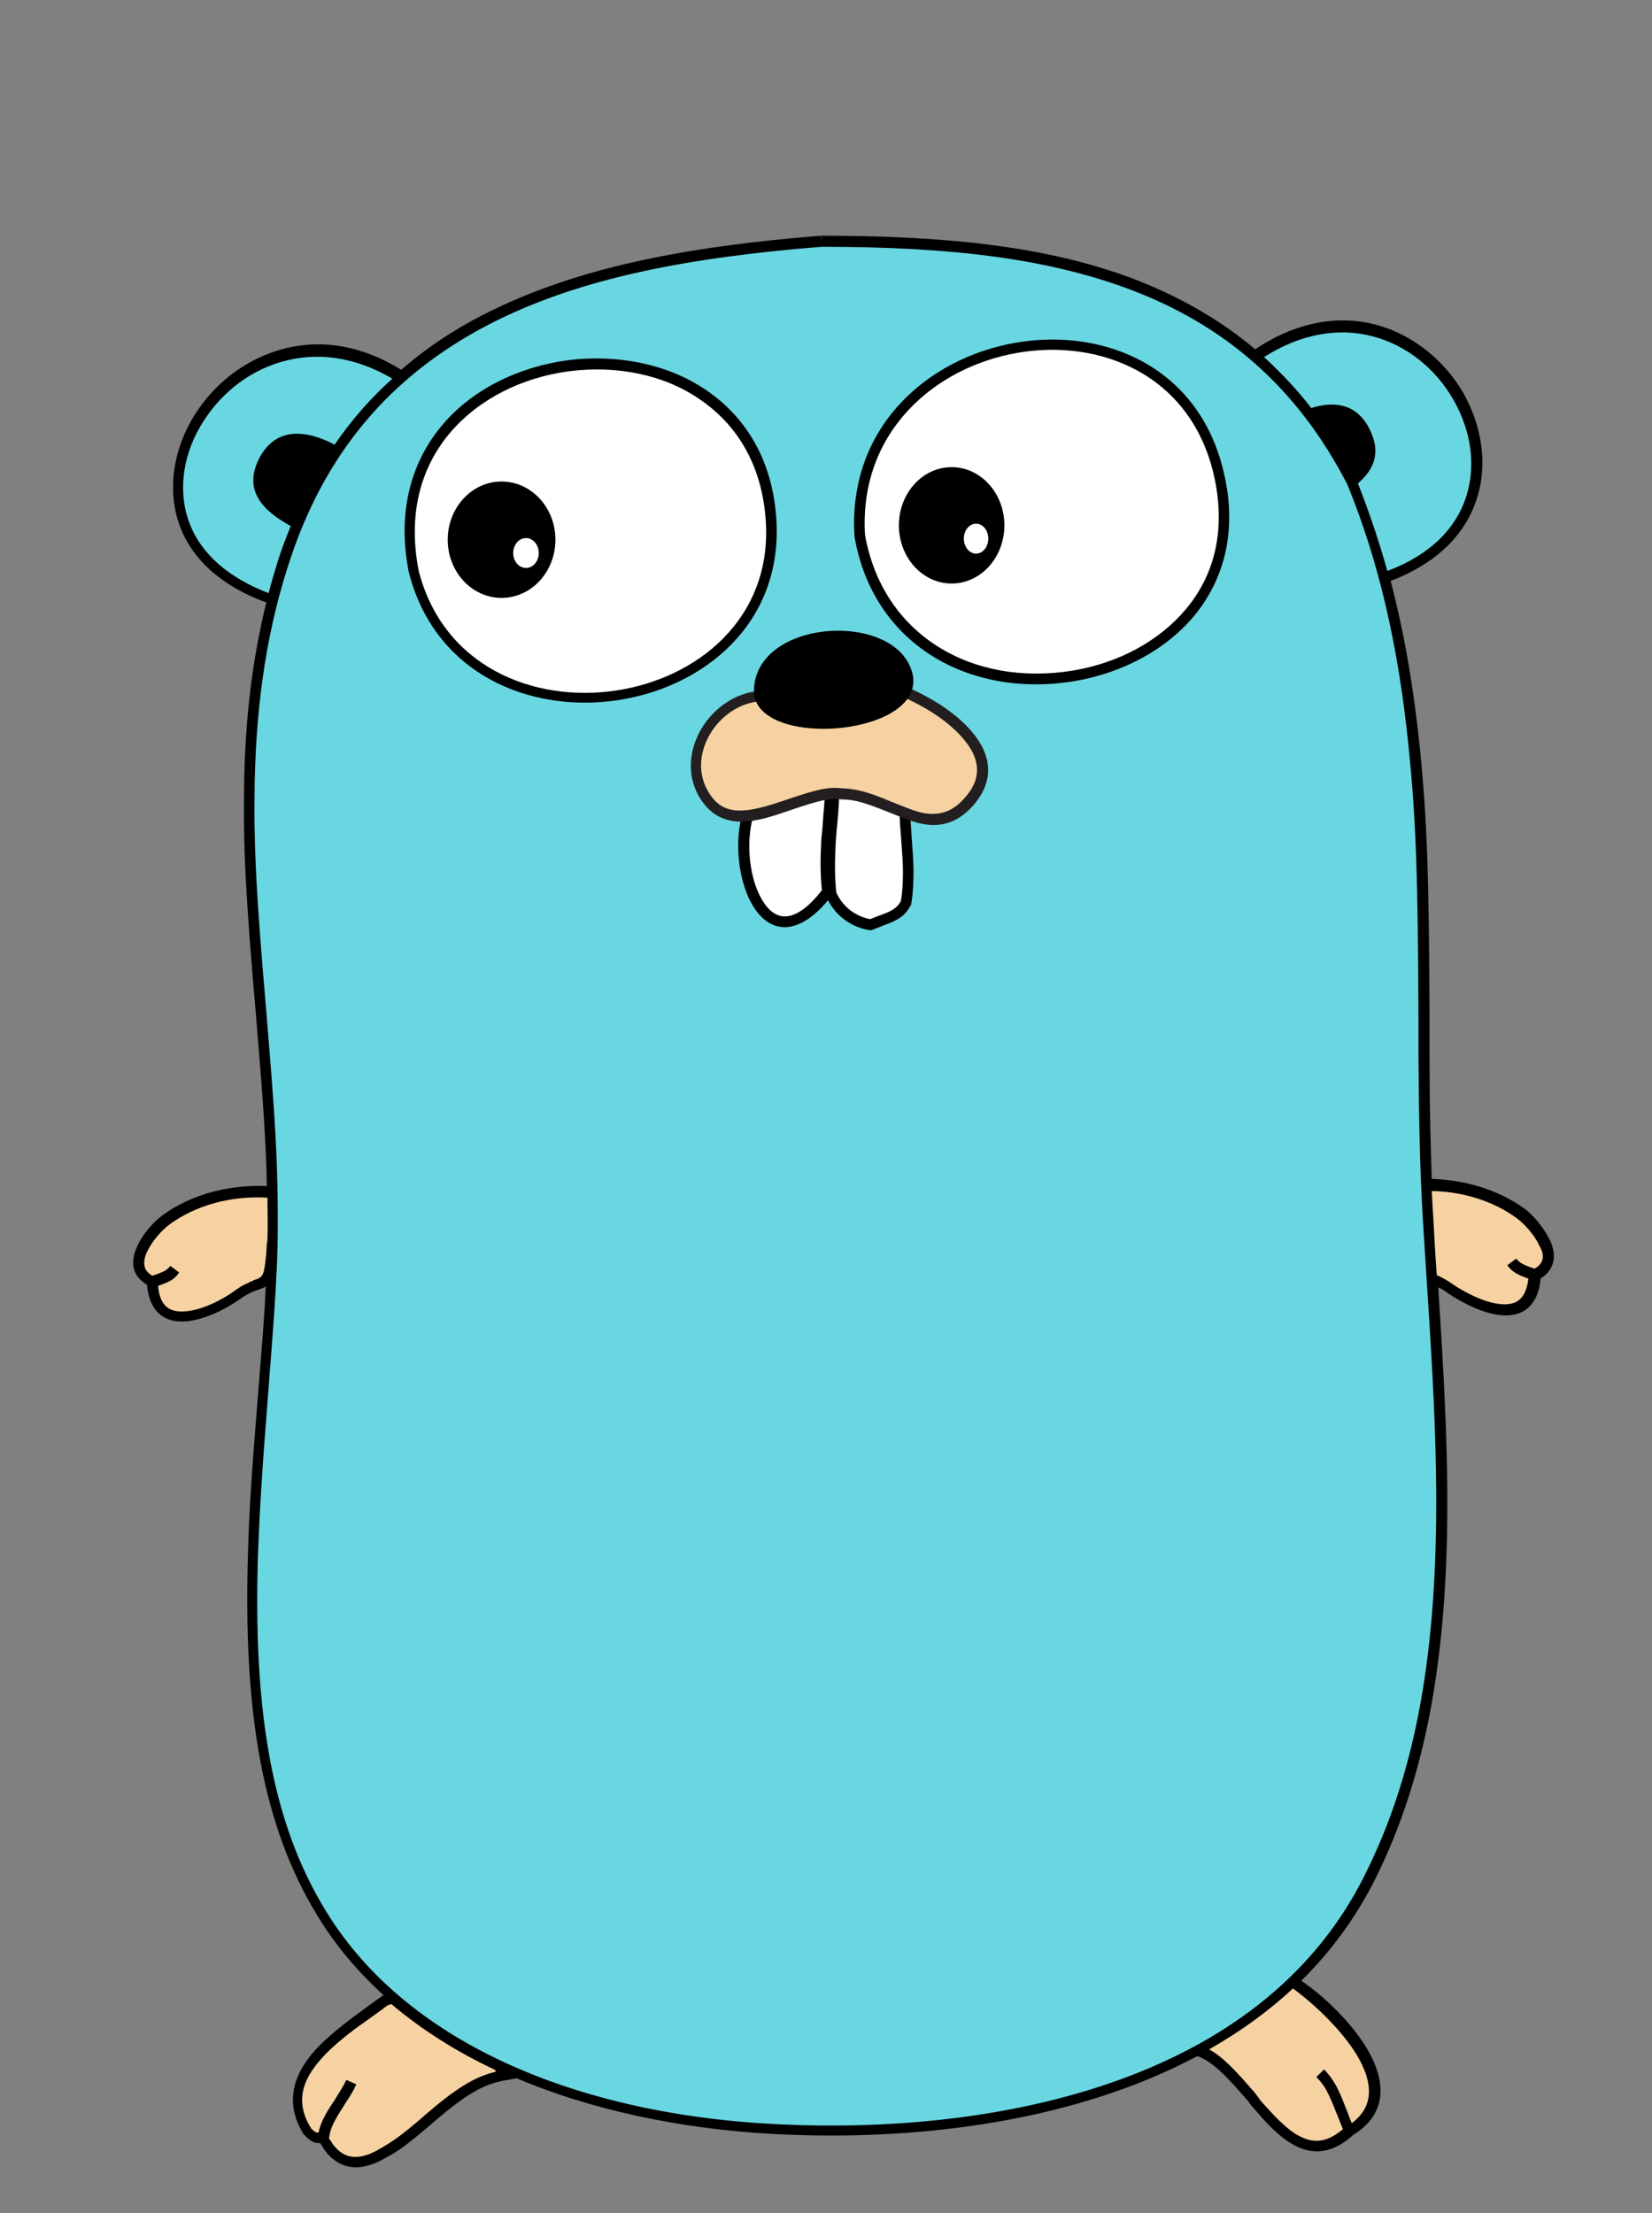 <svg width="56" height="75" viewBox="0 0 56 75" fill="none" xmlns="http://www.w3.org/2000/svg">
<rect x="0" y="0" width="56" height="75" fill="#808080" stroke="none"/>
<path d="M5.132 43.423C5.226 45.358 7.165 44.456 8.031 43.855C8.859 43.273 9.104 43.762 9.179 42.635C9.235 41.884 9.311 41.151 9.273 40.4C8.012 40.287 6.657 40.588 5.622 41.339C5.076 41.715 4.097 42.954 5.132 43.423M43.772 67.198C45.259 68.118 47.988 70.897 45.748 72.249C43.603 74.203 42.398 70.09 40.516 69.526C41.325 68.418 42.342 67.404 43.772 67.198ZM17.159 70.334C15.409 70.597 14.43 72.174 12.962 72.982C11.588 73.789 11.061 72.719 10.948 72.494C10.741 72.4 10.76 72.588 10.421 72.249C9.141 70.24 11.739 68.775 13.094 67.78C14.976 67.404 16.162 69.038 17.159 70.334ZM52.035 43.179C51.941 45.114 50.002 44.212 49.136 43.611C48.308 43.029 48.063 43.517 47.988 42.391C47.932 41.639 47.856 40.907 47.894 40.156C49.155 40.043 50.51 40.344 51.545 41.095C52.072 41.47 53.07 42.71 52.035 43.179Z" fill="#F6D2A2"/>
<path d="M46.897 19.593C53.616 17.227 48.365 8.044 42.511 12.1C38.672 8.814 33.383 8.213 27.831 8.213C22.392 8.645 17.216 9.64 13.602 12.795C7.767 9.039 2.384 18.053 9.235 20.325C7.316 27.762 9.499 35.349 9.197 42.916C8.915 49.715 7.127 58.822 10.91 64.926C14.129 70.146 21.055 72.005 26.758 72.212C34.041 72.475 42.869 70.691 46.407 63.649C49.795 56.945 48.854 48.588 48.421 41.358C47.988 34.053 48.797 26.635 46.896 19.593L46.897 19.593Z" fill="#69D7E2"/>
<path d="M52.543 42.034C52.355 41.64 51.997 41.189 51.658 40.945C50.793 40.325 49.682 39.987 48.534 39.95C48.496 38.785 48.459 37.508 48.459 35.893V34.428C48.44 29.809 48.383 27.781 48.12 25.245C47.913 23.255 47.593 21.415 47.141 19.687C48.666 19.105 49.663 18.147 50.059 16.907C50.435 15.762 50.247 14.466 49.607 13.321C48.948 12.194 47.894 11.349 46.671 11.011C45.353 10.654 43.923 10.917 42.549 11.837C41.326 10.804 39.914 10.015 38.333 9.414C35.529 8.382 32.273 7.988 27.85 7.988V8.175L27.831 7.988C23.107 8.363 19.606 9.096 16.707 10.504C15.54 11.067 14.505 11.743 13.602 12.532C12.209 11.668 10.76 11.462 9.424 11.875C8.182 12.251 7.109 13.133 6.469 14.279C5.829 15.424 5.678 16.739 6.111 17.866C6.544 18.992 7.541 19.875 9.028 20.419C8.558 22.316 8.313 24.326 8.276 26.541C8.238 28.701 8.332 30.429 8.671 34.335C8.915 37.245 9.01 38.579 9.047 40.194C7.767 40.137 6.488 40.475 5.528 41.17C5.189 41.414 4.812 41.846 4.643 42.26C4.398 42.785 4.493 43.255 4.982 43.536C5.057 44.438 5.565 44.851 6.337 44.776C6.902 44.719 7.579 44.419 8.163 44.006C8.286 43.917 8.418 43.841 8.558 43.781C8.614 43.762 8.652 43.743 8.709 43.724C8.709 43.724 8.821 43.687 8.859 43.668C8.915 43.649 8.972 43.63 9.01 43.593C8.972 44.475 8.897 45.396 8.727 47.499C8.539 49.865 8.445 51.161 8.407 52.607C8.238 57.977 8.878 61.884 10.798 64.982C11.4 65.959 12.134 66.823 13 67.611C12.83 67.724 12.115 68.25 11.889 68.419C11.099 69.02 10.553 69.527 10.233 70.09C9.819 70.823 9.819 71.555 10.29 72.325L10.308 72.344L10.327 72.362C10.534 72.569 10.647 72.625 10.798 72.625H10.854C10.873 72.663 10.892 72.682 10.911 72.719C10.967 72.813 11.023 72.888 11.08 72.963C11.55 73.508 12.209 73.639 13.094 73.114C13.564 72.87 13.903 72.588 14.618 71.987L14.656 71.949C15.804 70.973 16.369 70.616 17.215 70.484L17.517 70.428C17.63 70.485 17.742 70.522 17.874 70.578C20.547 71.649 23.652 72.231 26.796 72.344C30.861 72.494 34.776 71.987 38.088 70.785C38.973 70.466 39.801 70.09 40.592 69.677C41.081 69.865 41.495 70.259 42.285 71.179C42.323 71.217 42.323 71.217 42.342 71.254C42.38 71.292 42.38 71.311 42.398 71.33C42.436 71.386 42.492 71.424 42.53 71.48C43.151 72.212 43.565 72.569 44.036 72.776C44.657 73.038 45.259 72.907 45.88 72.344C46.972 71.668 47.047 70.616 46.332 69.414C45.824 68.569 44.939 67.686 44.111 67.123C45.09 66.165 45.937 65.02 46.595 63.724C48.402 60.118 49.099 55.912 49.061 50.504C49.042 48.588 48.967 46.917 48.76 43.724V43.63C48.854 43.668 48.948 43.724 49.042 43.799C49.626 44.194 50.303 44.513 50.868 44.569C51.639 44.645 52.148 44.231 52.223 43.33C52.693 43.029 52.788 42.56 52.543 42.034L52.543 42.034ZM46.558 11.405C47.687 11.706 48.666 12.494 49.268 13.546C49.871 14.598 50.04 15.781 49.701 16.832C49.344 17.94 48.44 18.823 47.029 19.349C46.747 18.343 46.414 17.353 46.031 16.382C46.577 15.912 46.84 15.33 46.407 14.504C45.975 13.677 45.222 13.584 44.45 13.828C43.961 13.189 43.415 12.626 42.85 12.1C44.093 11.311 45.372 11.086 46.558 11.405ZM6.431 17.753C6.036 16.738 6.168 15.537 6.77 14.485C7.372 13.433 8.351 12.607 9.518 12.269C10.723 11.912 12.021 12.081 13.301 12.832C12.561 13.496 11.904 14.246 11.344 15.067C10.365 14.56 9.367 14.466 8.803 15.499C8.219 16.607 8.897 17.302 9.857 17.828C9.725 18.147 9.593 18.485 9.48 18.823C9.349 19.236 9.217 19.668 9.104 20.1C7.73 19.574 6.827 18.767 6.431 17.753ZM8.709 43.349C8.69 43.349 8.577 43.386 8.577 43.405C8.521 43.424 8.464 43.443 8.408 43.48C8.257 43.536 8.106 43.63 7.956 43.743C7.429 44.118 6.789 44.4 6.299 44.438C5.735 44.494 5.415 44.25 5.359 43.574C5.754 43.443 5.923 43.349 6.074 43.123L5.773 42.898C5.66 43.048 5.547 43.104 5.208 43.217C5.189 43.217 5.189 43.217 5.17 43.236C4.869 43.067 4.813 42.804 4.982 42.428C5.133 42.09 5.472 41.696 5.754 41.489C6.657 40.832 7.862 40.513 9.066 40.588C9.066 41.057 9.085 41.527 9.066 41.977C9.066 42.034 9.066 42.072 9.047 42.128C9.029 42.391 9.029 42.503 9.01 42.635C8.953 43.179 8.916 43.255 8.709 43.349ZM14.393 71.686L14.355 71.724C13.659 72.325 13.32 72.569 12.887 72.813C12.172 73.245 11.682 73.151 11.344 72.738C11.287 72.681 11.249 72.606 11.212 72.55C11.193 72.531 11.174 72.494 11.155 72.475V72.456C11.193 72.118 11.325 71.874 11.664 71.348C11.683 71.329 11.683 71.329 11.683 71.311C11.889 71.01 11.984 70.841 12.078 70.635L11.739 70.484C11.664 70.653 11.57 70.804 11.381 71.104C11.362 71.123 11.362 71.123 11.362 71.142C11.024 71.63 10.873 71.93 10.798 72.268H10.779H10.722C10.685 72.249 10.628 72.212 10.553 72.137C9.819 70.972 10.402 69.977 12.059 68.738C12.266 68.588 12.962 68.099 13.15 67.949C13.188 67.949 13.226 67.93 13.263 67.912C14.28 68.775 15.465 69.526 16.783 70.146C16.783 70.165 16.802 70.184 16.82 70.203C16.049 70.39 15.447 70.785 14.393 71.686ZM45.993 69.639C46.577 70.616 46.558 71.404 45.824 71.949C45.768 71.836 45.73 71.705 45.655 71.517C45.655 71.498 45.655 71.498 45.636 71.48C45.372 70.766 45.203 70.466 44.883 70.128L44.62 70.39C44.902 70.653 45.034 70.935 45.297 71.592C45.297 71.611 45.297 71.611 45.316 71.63C45.41 71.874 45.467 72.024 45.523 72.156C45.034 72.569 44.601 72.644 44.149 72.437C43.754 72.268 43.377 71.911 42.775 71.236C42.737 71.198 42.7 71.142 42.662 71.085C42.643 71.066 42.624 71.048 42.605 71.01C42.568 70.972 42.568 70.972 42.549 70.935C41.853 70.128 41.439 69.696 40.987 69.451C42.041 68.85 42.982 68.174 43.829 67.386C44.62 67.968 45.504 68.832 45.993 69.639ZM46.257 63.555C44.638 66.804 41.778 69.095 37.938 70.484C34.663 71.667 30.786 72.156 26.777 72.005C19.87 71.761 13.885 69.358 11.08 64.813C9.198 61.789 8.577 57.94 8.746 52.644C8.803 51.198 8.878 49.902 9.066 47.536C9.273 44.87 9.33 44.1 9.386 42.898C9.424 42.034 9.424 41.151 9.405 40.212C9.367 38.56 9.273 37.245 9.029 34.297C8.69 30.391 8.596 28.682 8.633 26.541C8.69 23.724 9.066 21.245 9.857 18.898C11.136 15.086 13.489 12.513 16.877 10.842C19.719 9.452 23.163 8.739 27.85 8.363C32.235 8.363 35.435 8.757 38.201 9.771C41.514 10.992 43.979 13.133 45.673 16.419C46.765 19.086 47.405 21.959 47.744 25.264C48.007 27.781 48.064 29.809 48.083 34.41V35.874C48.101 38.147 48.139 39.743 48.233 41.339C48.271 41.959 48.289 42.222 48.383 43.705C48.591 46.898 48.666 48.55 48.685 50.466C48.722 55.855 48.045 60.005 46.257 63.555ZM52.016 42.992C51.997 42.992 51.979 42.973 51.96 42.973C51.621 42.86 51.508 42.785 51.395 42.654L51.094 42.879C51.263 43.104 51.433 43.198 51.809 43.33C51.734 44.006 51.414 44.25 50.868 44.194C50.379 44.156 49.739 43.855 49.212 43.499C49.061 43.386 48.911 43.311 48.76 43.236C48.741 43.236 48.722 43.217 48.704 43.217C48.628 42.184 48.628 41.921 48.591 41.377L48.534 40.362C49.588 40.381 50.623 40.701 51.414 41.283C51.696 41.489 52.035 41.884 52.186 42.222C52.374 42.541 52.336 42.823 52.016 42.992Z" fill="black"/>
<path d="M30.684 27.579C30.703 28.537 30.891 29.589 30.722 30.603C30.458 31.091 29.969 31.148 29.536 31.335C28.934 31.241 28.425 30.847 28.181 30.284C28.03 29.138 28.218 28.049 28.275 26.903C28.275 26.866 28.99 26.922 29.63 27.11C30.176 27.279 30.684 27.561 30.684 27.579ZM25.358 27.654C24.831 29.645 26.054 32.894 28.068 30.227C27.917 29.1 28.087 28.011 28.143 26.903C28.162 26.809 25.377 27.523 25.358 27.654Z" fill="white"/>
<path d="M30.91 28.462C30.872 27.899 30.854 27.674 30.854 27.392V27.26L30.722 27.223L28.35 26.491V26.359L28.106 26.415H28.087V26.434L25.414 27.11L25.32 27.129L25.282 27.223C24.869 28.218 24.963 29.721 25.49 30.641C26.092 31.692 27.07 31.711 28.068 30.509C28.207 30.777 28.407 31.008 28.652 31.184C28.898 31.36 29.181 31.477 29.48 31.523H29.536L29.593 31.505C29.668 31.467 29.743 31.448 29.875 31.392C29.894 31.392 29.894 31.392 29.913 31.373C30.458 31.185 30.684 31.035 30.872 30.678L30.891 30.659V30.622C30.948 30.284 30.967 29.927 30.967 29.533C30.967 29.251 30.948 28.988 30.91 28.462ZM27.899 27.767C27.88 28.105 27.861 28.237 27.842 28.425C27.805 29.119 27.805 29.645 27.861 30.171C26.976 31.298 26.28 31.298 25.81 30.453C25.358 29.664 25.264 28.331 25.603 27.448L27.974 26.847C27.955 27.091 27.936 27.335 27.899 27.767ZM30.534 30.547C30.402 30.772 30.233 30.885 29.781 31.035C29.762 31.035 29.762 31.035 29.743 31.054C29.63 31.091 29.555 31.129 29.498 31.148C28.99 31.054 28.558 30.716 28.35 30.246C28.294 29.739 28.294 29.213 28.331 28.519C28.35 28.331 28.35 28.199 28.388 27.861C28.426 27.43 28.445 27.166 28.445 26.922L30.496 27.542C30.496 27.786 30.515 28.012 30.553 28.5C30.59 29.007 30.609 29.27 30.609 29.57C30.609 29.927 30.59 30.246 30.534 30.547Z" fill="black"/>
<path d="M14.028 19.398C15.76 26.121 26.544 24.393 26.13 17.651C25.641 9.576 12.372 11.135 14.028 19.398Z" fill="white"/>
<path d="M26.319 17.633C26.206 15.679 25.34 14.158 23.909 13.201C22.63 12.337 20.936 11.999 19.261 12.205C17.585 12.431 16.042 13.182 15.026 14.365C13.896 15.68 13.464 17.407 13.859 19.398C15.628 26.308 26.733 24.637 26.319 17.633ZM14.197 19.36C13.821 17.464 14.235 15.849 15.289 14.628C16.249 13.52 17.698 12.788 19.298 12.581C20.898 12.375 22.498 12.694 23.703 13.52C25.038 14.422 25.848 15.83 25.961 17.689C26.356 24.243 15.873 25.821 14.197 19.36Z" fill="black"/>
<path d="M17.002 20.262C18.01 20.262 18.828 19.379 18.828 18.29C18.828 17.201 18.01 16.318 17.002 16.318C15.994 16.318 15.177 17.201 15.177 18.29C15.177 19.379 15.994 20.262 17.002 20.262Z" fill="black"/>
<path d="M17.83 19.247C18.069 19.247 18.263 19.021 18.263 18.741C18.263 18.461 18.069 18.234 17.83 18.234C17.591 18.234 17.397 18.461 17.397 18.741C17.397 19.021 17.591 19.247 17.83 19.247Z" fill="white"/>
<path d="M29.153 18.141C30.489 25.859 43.137 23.812 41.311 16.038C39.674 9.052 28.701 10.986 29.153 18.141Z" fill="white"/>
<path d="M41.481 16C39.806 8.808 28.513 10.779 28.965 18.16V18.178C29.586 21.822 32.842 23.681 36.437 23.08C38.074 22.798 39.542 22.009 40.502 20.845C41.556 19.549 41.932 17.878 41.481 16ZM40.22 20.62C39.316 21.709 37.943 22.46 36.38 22.723C32.974 23.286 29.924 21.54 29.322 18.122C28.908 11.174 39.561 9.315 41.142 16.075C41.556 17.859 41.217 19.418 40.22 20.62Z" fill="black"/>
<path d="M32.258 19.775C33.246 19.775 34.047 18.892 34.047 17.803C34.047 16.714 33.246 15.831 32.258 15.831C31.271 15.831 30.471 16.714 30.471 17.803C30.471 18.892 31.271 19.775 32.258 19.775Z" fill="black"/>
<path d="M33.087 18.761C33.315 18.761 33.501 18.534 33.501 18.253C33.501 17.974 33.315 17.747 33.087 17.747C32.858 17.747 32.673 17.974 32.673 18.253C32.673 18.534 32.858 18.761 33.087 18.761Z" fill="white"/>
<path d="M25.747 23.598C24.259 23.729 23.055 25.476 23.827 26.865C24.843 28.706 27.12 26.696 28.532 26.884C30.169 26.922 31.506 28.612 32.804 27.185C34.254 25.607 32.183 24.067 30.546 23.391L25.747 23.598Z" fill="#F6D2A2"/>
<path d="M32.993 24.856C32.484 24.217 31.6 23.635 30.64 23.241L30.602 23.222H30.565L25.747 23.41C24.071 23.56 22.867 25.494 23.676 26.959C23.996 27.523 24.429 27.804 25.012 27.842C25.445 27.861 25.897 27.767 26.593 27.523C26.65 27.504 26.725 27.485 26.819 27.447C27.76 27.128 28.137 27.034 28.513 27.091H28.532C28.984 27.091 29.36 27.222 30.075 27.504C30.866 27.823 31.11 27.917 31.506 27.954C32.052 27.992 32.522 27.804 32.955 27.335C33.689 26.527 33.651 25.663 32.993 24.856ZM32.673 27.072C32.315 27.466 31.957 27.598 31.524 27.579C31.186 27.56 30.96 27.466 30.207 27.166C29.454 26.846 29.04 26.734 28.551 26.715C28.08 26.659 27.685 26.753 26.688 27.091C26.593 27.128 26.518 27.147 26.462 27.166C25.088 27.635 24.429 27.598 23.977 26.771C23.3 25.551 24.335 23.898 25.747 23.767L30.508 23.579C31.412 23.954 32.221 24.499 32.691 25.081C33.256 25.757 33.275 26.433 32.673 27.072Z" fill="#231F20"/>
<path d="M30.922 22.79C30.339 20.649 25.445 20.969 25.558 23.523C25.803 25.419 31.487 24.912 30.922 22.79Z" fill="black"/>
</svg>
